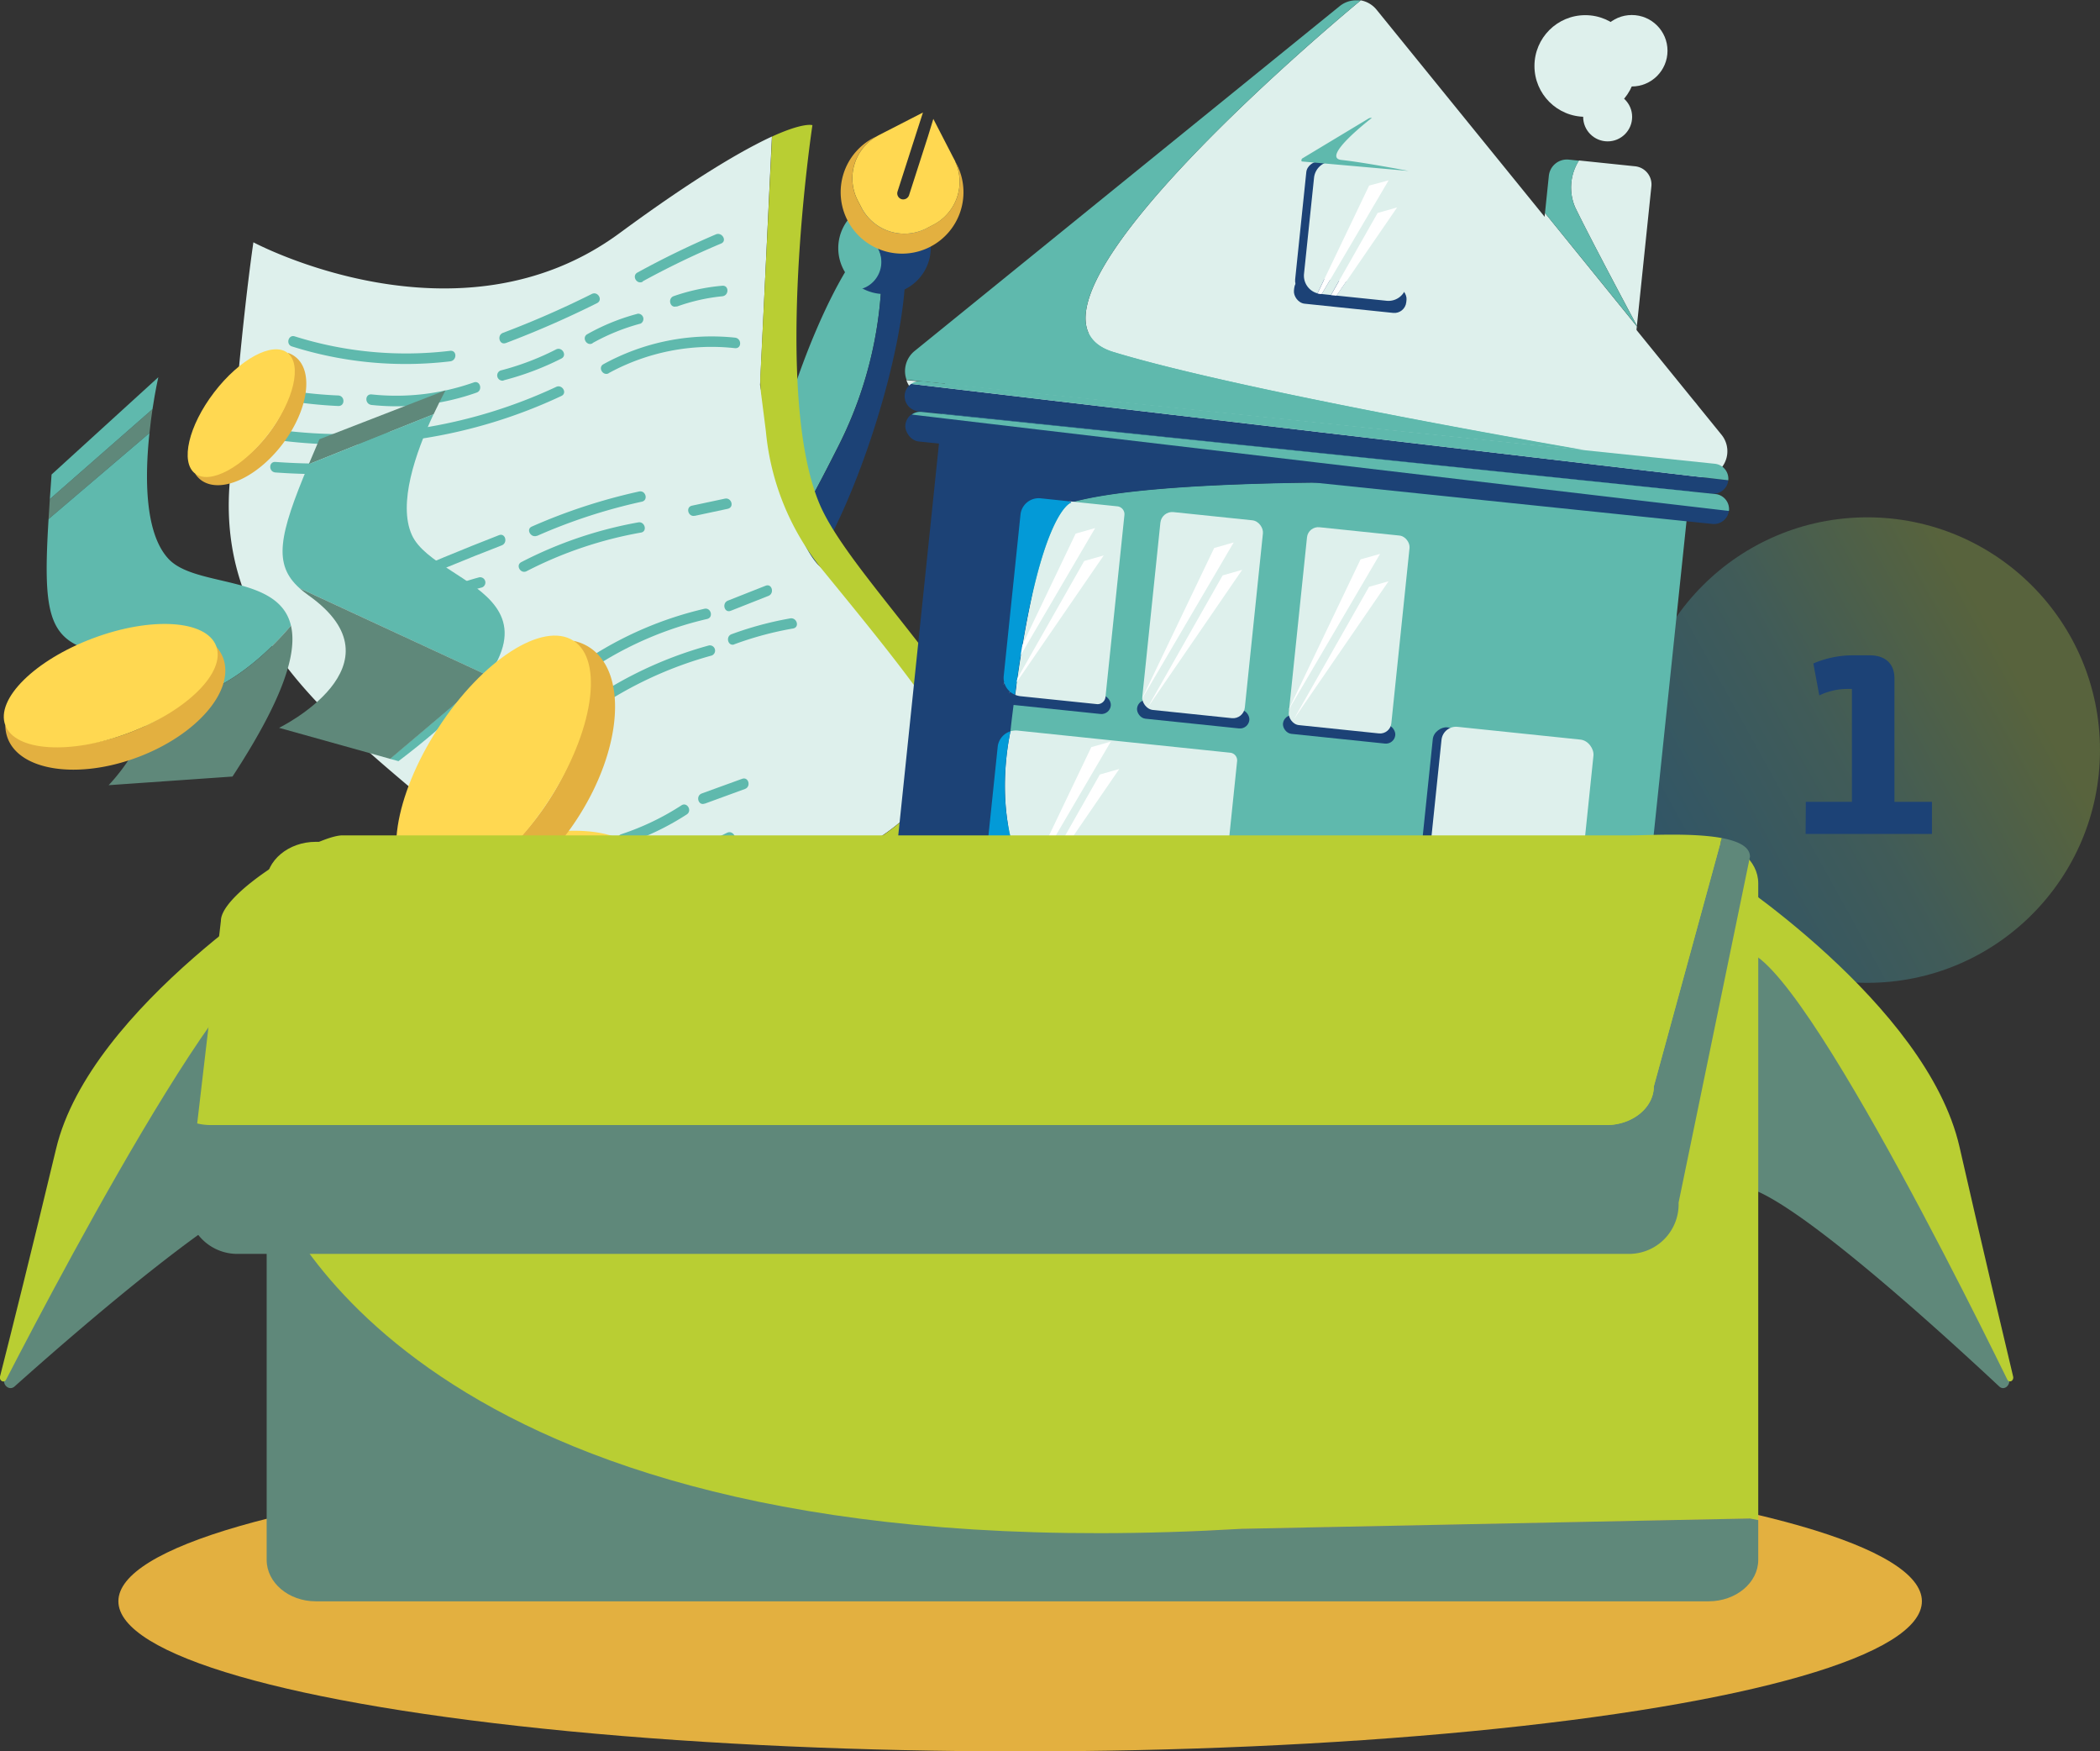 <?xml version="1.0" encoding="UTF-8"?> <svg xmlns="http://www.w3.org/2000/svg" xmlns:xlink="http://www.w3.org/1999/xlink" id="Layer_1" data-name="Layer 1" viewBox="0 0 299.25 249.51"><rect x="0" y="0" width="299.25" height="249.51" fill="#333333" stroke="none"/><defs><style>.cls-1{opacity:0.3;isolation:isolate;fill:url(#linear-gradient);}.cls-2{fill:#5fb9ad;}.cls-3{fill:#1c4276;}.cls-4{fill:#e3b040;}.cls-5{fill:#ffd851;}.cls-6{fill:#def0ec;}.cls-7{fill:#b9ce33;}.cls-8{fill:#5f887a;}.cls-9{fill:#fff;}.cls-10{fill:#039ad7;}</style><linearGradient id="linear-gradient" x1="-612.6" y1="429.13" x2="-613.22" y2="429.5" gradientTransform="matrix(-39.57, 68.45, 68.45, 39.57, -53376.93, 25074.94)" gradientUnits="userSpaceOnUse"><stop offset="0" stop-color="#2ba5de"></stop><stop offset="0.51" stop-color="#60b9ad"></stop><stop offset="1" stop-color="#add252"></stop></linearGradient></defs><title>KOOPVERSLIMMERS_STARTPAKKET</title><circle id="Ellipse_2" data-name="Ellipse 2" class="cls-1" cx="266.09" cy="106.86" r="33.16"></circle><g id="pen"><path class="cls-2" d="M119.51,63.78a57.31,57.31,0,0,0,6.15-27l3.06-1.59c-.3-1.36-.82-2.23-1.58-2.47-3.32-1.07-9.87,10-14.62,24.84C109.66,66.46,108.11,74.64,108,80,109.63,81.92,112.79,77.1,119.51,63.78Z" transform="translate(0 -0.31)"></path><path class="cls-3" d="M109.92,86.28c3.32,1.06,9.87-10.06,14.62-24.84,3.67-11.4,5.19-21.65,4.18-26.23l-3.06,1.59a57.31,57.31,0,0,1-6.15,27C112.79,77.1,109.63,81.92,108,80,108,83.54,108.6,85.85,109.92,86.28Z" transform="translate(0 -0.31)"></path><path class="cls-3" d="M123,29.74a6.51,6.51,0,0,0-2.17,1.81,4,4,0,0,1,3.24,2.16l1,2a4,4,0,0,1-1.73,5.41c-.18.09-.37.16-.55.23A6.6,6.6,0,1,0,123,29.74Z" transform="translate(0 -0.31)"></path><path class="cls-2" d="M125.11,35.75l-1-2a4,4,0,0,0-3.24-2.16,6.57,6.57,0,0,0,2,9.84c.18-.07.37-.14.55-.23A4,4,0,0,0,125.11,35.75Z" transform="translate(0 -0.31)"></path><path class="cls-4" d="M133,32.33l-1,.52a6.9,6.9,0,0,1-9.27-3l-.52-1a6.89,6.89,0,0,1,2.67-9.09l-.33.15a8.75,8.75,0,1,0,11.78,3.79c-.05-.11-.12-.21-.18-.32A6.9,6.9,0,0,1,133,32.33Z" transform="translate(0 -0.31)"></path><path class="cls-5" d="M132.23,19.76l-2.69,8.36a.88.88,0,0,1-1.09.56.87.87,0,0,1-.55-1.09l2.7-8.4.92-2.85-5.3,2.72-.51.26-.51.26-.31.18a6.89,6.89,0,0,0-2.67,9.09l.52,1a6.9,6.9,0,0,0,9.27,3l1-.52a6.9,6.9,0,0,0,3.13-8.95c0-.1-.09-.21-.14-.32l-.27-.51-.26-.51L133,17.25Z" transform="translate(0 -0.31)"></path></g><path class="cls-6" d="M120,84a18.91,18.91,0,0,0-3-2.85c-4.88-4-8.69-26-8.69-26L110,19.76C106,21.61,99.24,25.47,88.35,33.48c-23,17-52.24,1.35-52.24,1.35s-1.93,12.72-3.42,34.79S48,103.53,65.25,118.24c6.44,5.49,8,13.86,7.53,22.21,15.25-4.81,36.16-12,49.6-19.1,7.84-4.14,11.74-9.62,13.36-15.15C132.31,99.8,123.74,88.7,120,84Z" transform="translate(0 -0.31)"></path><path class="cls-7" d="M115.77,18.14s-1.23-.44-5.75,1.62h0l-1.66,34a15.67,15.67,0,0,0,.11,2.74c.25,1.94.67,5.27.67,5.27a36.58,36.58,0,0,0,8.14,19.82c6.79,8.32,15,18.25,18.46,24.64h0c-1.61,5.54-5.52,11-13.36,15.16-13.44,7.09-34.35,14.29-49.6,19.1-.87,14-7.72,27.93-7.72,27.93,11-11.33,78.11-18.79,78.11-18.79,12.22-17.31,4-35-6.47-49.9h0c-7.82-11.11-16.92-20.71-19.86-27.5C110,56.28,115.77,18.15,115.77,18.14Zm20.39,86.43q-.18.81-.42,1.62Q136,105.38,136.16,104.57Zm0,0c.11-.51.2-1,.28-1.53C136.36,103.52,136.27,104,136.16,104.54Zm.3-1.67c.06-.47.11-.93.15-1.39C136.57,101.94,136.52,102.4,136.46,102.87Zm.24-3.17c0,.51,0,1-.07,1.54C136.67,100.72,136.69,100.21,136.7,99.7Z" transform="translate(0 -0.31)"></path><path class="cls-2" d="M41.62,49.67a53.65,53.65,0,0,0,22.52,2.12c1-.11,1-1.61,0-1.5A52.81,52.81,0,0,1,42,48.23c-.92-.29-1.31,1.16-.39,1.44Z" transform="translate(0 -0.31)"></path><path class="cls-2" d="M72.09,49.18a139.35,139.35,0,0,0,13-5.69c.86-.44.11-1.73-.76-1.3a134.35,134.35,0,0,1-12.66,5.54c-.89.34-.51,1.79.4,1.45Z" transform="translate(0 -0.31)"></path><path class="cls-2" d="M91.59,40.39A120.07,120.07,0,0,1,102.77,35c.88-.38.12-1.67-.76-1.3q-5.73,2.45-11.18,5.44c-.84.47-.09,1.76.76,1.3Z" transform="translate(0 -0.31)"></path><path class="cls-2" d="M39.08,57.07a63.26,63.26,0,0,0,9.11,1.08c1,.05,1-1.45,0-1.5a60.84,60.84,0,0,1-8.72-1c-.94-.18-1.34,1.26-.39,1.45Z" transform="translate(0 -0.31)"></path><path class="cls-2" d="M52.92,58a34.11,34.11,0,0,0,15-1.76c.9-.32.51-1.77-.4-1.45a33.19,33.19,0,0,1-14.56,1.71c-1-.09-1,1.41,0,1.5Z" transform="translate(0 -0.31)"></path><path class="cls-2" d="M71.78,54.49A40.5,40.5,0,0,0,80,51.39c.86-.44.1-1.73-.76-1.3a38.36,38.36,0,0,1-7.9,3,.75.75,0,0,0,.4,1.44Z" transform="translate(0 -0.31)"></path><path class="cls-2" d="M84.45,49.18a29.65,29.65,0,0,1,6.84-2.77A.75.75,0,0,0,90.9,45a30.3,30.3,0,0,0-7.21,2.92c-.84.47-.08,1.77.76,1.29Z" transform="translate(0 -0.31)"></path><path class="cls-2" d="M96.41,44a26.88,26.88,0,0,1,6.5-1.48c1-.09,1-1.6,0-1.5A28.59,28.59,0,0,0,96,42.5c-.9.33-.51,1.78.4,1.45Z" transform="translate(0 -0.31)"></path><path class="cls-2" d="M39.42,63A72.7,72.7,0,0,0,80,56.72c.88-.41.12-1.7-.75-1.29a71.48,71.48,0,0,1-39.83,6.09c-1-.13-.94,1.37,0,1.5Z" transform="translate(0 -0.31)"></path><path class="cls-2" d="M86.72,53.48a30.55,30.55,0,0,1,18-3.57c1,.1,1-1.4,0-1.5A32,32,0,0,0,86,52.19c-.85.45-.09,1.75.76,1.29Z" transform="translate(0 -0.31)"></path><path class="cls-2" d="M39.26,67.62a93.53,93.53,0,0,0,15.52-.18c.95-.09,1-1.59,0-1.5a93.53,93.53,0,0,1-15.52.18c-1-.07-1,1.43,0,1.5Z" transform="translate(0 -0.31)"></path><path class="cls-2" d="M56.12,84.36Q63.74,81,71.51,78c.89-.35.51-1.8-.4-1.45q-7.95,3.09-15.74,6.53c-.88.39-.12,1.69.75,1.3Z" transform="translate(0 -0.31)"></path><path class="cls-2" d="M76.54,76.65a78.49,78.49,0,0,1,14.93-4.87c.94-.21.55-1.65-.4-1.45a80.73,80.73,0,0,0-15.29,5c-.88.39-.11,1.68.76,1.3Z" transform="translate(0 -0.31)"></path><path class="cls-2" d="M62.62,86.17A39.36,39.36,0,0,1,68.68,84a.75.75,0,0,0-.4-1.44,42,42,0,0,0-6.42,2.3c-.88.4-.11,1.69.76,1.3Z" transform="translate(0 -0.31)"></path><path class="cls-2" d="M75.05,81.68a57.25,57.25,0,0,1,16.3-5.5c.94-.17.54-1.62-.4-1.45a58.71,58.71,0,0,0-16.66,5.66c-.86.44-.1,1.74.76,1.29Z" transform="translate(0 -0.31)"></path><path class="cls-2" d="M99,73.8l4.69-1c1-.21.55-1.66-.4-1.45l-4.69,1c-.94.2-.54,1.65.4,1.44Z" transform="translate(0 -0.31)"></path><path class="cls-2" d="M71.86,101.6a31.34,31.34,0,0,1,8.53-4.19c.92-.29.53-1.74-.4-1.45a33.13,33.13,0,0,0-8.88,4.34c-.79.55,0,1.85.75,1.3Z" transform="translate(0 -0.31)"></path><path class="cls-2" d="M84.37,95.55a50.14,50.14,0,0,1,16.4-7.06c.94-.22.54-1.67-.4-1.45a51.68,51.68,0,0,0-16.76,7.21c-.8.53,0,1.83.76,1.3Z" transform="translate(0 -0.31)"></path><path class="cls-2" d="M104.12,87.33l5.39-2.13c.88-.35.5-1.8-.4-1.45l-5.39,2.13c-.89.35-.5,1.8.4,1.45Z" transform="translate(0 -0.31)"></path><path class="cls-2" d="M63.91,111.34a92.34,92.34,0,0,0,19.34-9.11c.81-.51.06-1.81-.76-1.3a90,90,0,0,1-19,9c-.91.31-.52,1.75.4,1.45Z" transform="translate(0 -0.31)"></path><path class="cls-2" d="M87.42,99.7a55.39,55.39,0,0,1,14-6,.75.75,0,0,0-.39-1.44,56.71,56.71,0,0,0-14.4,6.19c-.82.5-.07,1.8.76,1.3Z" transform="translate(0 -0.31)"></path><path class="cls-2" d="M104.61,92.11A47.5,47.5,0,0,1,113,89.85c1-.17.55-1.61-.4-1.44a48.35,48.35,0,0,0-8.35,2.25c-.9.33-.51,1.78.4,1.45Z" transform="translate(0 -0.31)"></path><path class="cls-2" d="M88.94,120.59a38.06,38.06,0,0,0,8.92-4.25c.81-.52.06-1.82-.75-1.3a36.94,36.94,0,0,1-8.57,4.11c-.91.3-.52,1.75.4,1.44Z" transform="translate(0 -0.31)"></path><path class="cls-2" d="M100.44,114.8l5.72-2.09c.9-.33.51-1.78-.4-1.45L100,113.35c-.9.33-.51,1.78.4,1.45Z" transform="translate(0 -0.31)"></path><path class="cls-2" d="M98.83,123l5.53-2.75c.86-.43.1-1.73-.76-1.3l-5.53,2.75c-.86.43-.1,1.72.76,1.3Z" transform="translate(0 -0.31)"></path><path class="cls-2" d="M77.56,135.57c10.08-2.16,19.1-7.44,29.16-9.66.94-.21.54-1.65-.4-1.45-10.06,2.22-19.08,7.5-29.16,9.66-.94.21-.54,1.65.4,1.45Z" transform="translate(0 -0.31)"></path><path class="cls-8" d="M21.73,58.6,7.1,71.42c-.07,1-.13,1.94-.18,2.84L21.3,62C21.43,60.75,21.58,59.61,21.73,58.6Z" transform="translate(0 -0.31)"></path><path class="cls-4" d="M75.09,138.94c-9.67,3.63-19.15,2.87-22.92-1.46a6.8,6.8,0,0,0,.43,2.41c2.29,6.11,13.11,7.71,24.18,3.56S95,131,92.66,124.87a6.86,6.86,0,0,0-1.27-2.1C91.4,128.51,84.75,135.32,75.09,138.94Z" transform="translate(0 -0.31)"></path><ellipse class="cls-5" cx="71.78" cy="130.13" rx="20.95" ry="9.42" transform="translate(-41.11 33.18) rotate(-20.55)"></ellipse><path class="cls-4" d="M38.24,62.12c-3.24,4.24-7.61,6.51-10.45,5.64a3.47,3.47,0,0,0,.85.94c2.68,2,7.86-.22,11.57-5.06s4.55-10.45,1.87-12.5A3.44,3.44,0,0,0,41,50.57C42.53,53.08,41.48,57.89,38.24,62.12Z" transform="translate(0 -0.31)"></path><ellipse class="cls-5" cx="34.37" cy="59.17" rx="10.83" ry="4.87" transform="translate(-33.5 50.19) rotate(-52.57)"></ellipse><path class="cls-8" d="M45.51,62.89C45,64.15,44.45,65.34,44,66.44l17.79-7.12c.58-1.23,1.16-2.38,1.69-3.4Z" transform="translate(0 -0.31)"></path><path class="cls-2" d="M22.56,54.05,7.35,67.91c-.09,1.23-.17,2.4-.25,3.51L21.73,58.6C22.14,55.88,22.56,54.05,22.56,54.05Z" transform="translate(0 -0.31)"></path><path class="cls-2" d="M58.69,76.52c-2-4.42.5-11.66,3.09-17.2L44,66.44c-4.28,10.18-5.1,14.27-1.31,17.67L69.56,96.57l-14,11.84,1.22.34C87.7,85.27,62.25,84.43,58.69,76.52Z" transform="translate(0 -0.31)"></path><path class="cls-8" d="M42.68,84.11c.38.34.8.67,1.26,1C58,95.06,39.77,104,39.77,104l15.83,4.42,14-11.84Z" transform="translate(0 -0.31)"></path><path class="cls-4" d="M78.23,114.3C72.62,123,64.54,128,58.93,126.75a6.93,6.93,0,0,0,1.78,1.68c5.48,3.56,15.13-1.6,21.56-11.51S89.47,96.1,84,92.54a6.67,6.67,0,0,0-2.26-.93C85.15,96.22,83.85,105.64,78.23,114.3Z" transform="translate(0 -0.31)"></path><ellipse class="cls-5" cx="70.33" cy="109.18" rx="20.95" ry="9.42" transform="translate(-59.54 108.45) rotate(-57.03)"></ellipse><path class="cls-2" d="M41.46,89.44C39.76,82.15,28,84.05,24.08,80c-3.5-3.64-3.44-11.8-2.78-18L6.92,74.26c-.79,13-.14,17,6.15,18.74,6.09,1.7,8,4.73,8.06,7.88a11,11,0,0,1,3.19-.75C32.15,99.54,38.87,92.52,41.46,89.44Z" transform="translate(0 -0.31)"></path><path class="cls-8" d="M15.48,112.17l17.65-1.23c7.34-11.23,9.24-17.65,8.33-21.5-2.59,3.08-9.31,10.1-17.14,10.69a11,11,0,0,0-3.19.75C21.18,106.34,15.48,112.17,15.48,112.17Z" transform="translate(0 -0.31)"></path><path class="cls-4" d="M18.32,104.74c-7.4,2.78-14.67,2.2-17.56-1.12a5.27,5.27,0,0,0,.33,1.85c1.76,4.68,10.05,5.9,18.53,2.72S33.54,98.64,31.78,94a5.38,5.38,0,0,0-1-1.61C30.82,96.75,25.73,102,18.32,104.74Z" transform="translate(0 -0.31)"></path><ellipse class="cls-5" cx="15.79" cy="97.99" rx="16.05" ry="7.21" transform="translate(-33.4 11.47) rotate(-20.55)"></ellipse><path class="cls-2" d="M239.44,56.7l-102-10.79a1.81,1.81,0,0,0-2,1.62l-1.57,15,63.81,6.52s-49.52-.84-49.12,5.68-14.32,60-4.77,61.51,57.46,9.13,57.46,9.13l29.51,3.07a1.82,1.82,0,0,0,2-1.62L242,58.6C242.06,57.6,240.44,56.8,239.44,56.7Z" transform="translate(0 -0.31)"></path><path class="cls-3" d="M148.59,74.76c-.4-6.52,49.12-5.68,49.12-5.68L133.9,62.56l-7.61,73.24a1.81,1.81,0,0,0,1.61,2l73.38,7.62s-39.58-6.8-52.47-15.62C136.73,121.51,149,81.27,148.59,74.76Z" transform="translate(0 -0.31)"></path><rect class="cls-3" x="142.24" y="98.66" width="16.09" height="2.68" rx="1.34" transform="translate(11.14 -15.3) rotate(5.93)"></rect><rect class="cls-3" x="161.98" y="100.72" width="16.09" height="2.68" rx="1.34" transform="translate(11.46 -17.33) rotate(5.93)"></rect><rect class="cls-3" x="182.78" y="102.88" width="16.09" height="2.68" rx="1.34" transform="translate(11.79 -19.47) rotate(5.93)"></rect><rect class="cls-3" x="183.14" y="122.86" width="41.83" height="3.75" rx="1.88" transform="translate(349.22 -65.65) rotate(95.93)"></rect><rect class="cls-3" x="158.01" y="133.73" width="16.09" height="2.68" rx="1.34" transform="translate(14.85 -16.75) rotate(5.93)"></rect><rect class="cls-6" x="164.02" y="73.78" width="14.69" height="28.34" rx="1.69" transform="translate(10.01 -17.55) rotate(5.93)"></rect><rect class="cls-6" x="184.9" y="75.95" width="14.69" height="28.34" rx="1.61" transform="translate(10.35 -19.7) rotate(5.93)"></rect><rect class="cls-6" x="203.39" y="104.66" width="21.77" height="41.99" rx="2.08" transform="translate(14.14 -21.78) rotate(5.93)"></rect><path class="cls-4" d="M223.12,126.53a.9.9,0,0,1-.28.18l-2.74,1a.8.8,0,0,1-1-.46l-1-2.54a.82.82,0,0,0-.19.87l1,2.73a.8.8,0,0,0,1,.47l2.74-1a.82.82,0,0,0,.46-1Z" transform="translate(0 -0.31)"></path><path class="cls-6" d="M245.31,62.24,196.15,1.68A3.78,3.78,0,0,0,193.91.36s-54.06,44.37-35.24,50.1,67,14,67,14l-96.51-10a3.66,3.66,0,0,0,3.13,2.48L242,68.29A3.72,3.72,0,0,0,245.31,62.24Z" transform="translate(0 -0.31)"></path><path class="cls-5" d="M220.1,127.75l2.74-1a.9.9,0,0,0,.28-.18l-1-2.54a.82.82,0,0,0-1.05-.46l-2.73,1a.9.9,0,0,0-.28.18l1,2.54A.8.8,0,0,0,220.1,127.75Z" transform="translate(0 -0.31)"></path><rect class="cls-3" x="128.69" y="64.81" width="117.99" height="4.29" rx="2.15" transform="translate(7.93 -19.35) rotate(5.93)"></rect><path class="cls-3" d="M128.92,56.54a2.15,2.15,0,0,0,1.91,2.35L243.92,70.64a2.14,2.14,0,0,0,2.36-1.91C244.69,68.57,130.91,55.14,129.85,55A2.14,2.14,0,0,0,128.92,56.54Z" transform="translate(0 -0.31)"></path><path class="cls-2" d="M244.37,66.38,131.28,54.62a2.14,2.14,0,0,0-1.43.38c1.06.14,114.84,13.57,116.43,13.73A2.15,2.15,0,0,0,244.37,66.38Z" transform="translate(0 -0.31)"></path><rect class="cls-3" x="177.82" y="30.79" width="18.77" height="3.75" rx="1.7" transform="translate(239.05 -150.47) rotate(95.93)"></rect><rect class="cls-3" x="184.36" y="40.5" width="16.09" height="3.75" rx="1.7" transform="translate(5.41 -19.97) rotate(5.93)"></rect><path class="cls-6" d="M175.35,107.55,145,104.39a2.67,2.67,0,0,0-1,.1h0c0,.07-5.82,24.18,14,29.75h0l14.38,1.49a1.1,1.1,0,0,0,1.21-1l2.7-26A1.1,1.1,0,0,0,175.35,107.55Z" transform="translate(0 -0.31)"></path><path class="cls-2" d="M244.46,70.7,131.37,59a2.08,2.08,0,0,0-1.43.37c1.06.15,114.84,13.57,116.43,13.73A2.15,2.15,0,0,0,244.46,70.7Z" transform="translate(0 -0.31)"></path><polygon class="cls-9" points="183.55 101.27 193.88 79.69 196.66 78.91 183.55 101.27"></polygon><polygon class="cls-9" points="184.35 102.5 195.09 83.6 197.87 82.81 184.35 102.5"></polygon><path class="cls-6" d="M199.55,24.33l-9.45-1a2.59,2.59,0,0,0-2.85,2.31l-1.43,13.69a2.61,2.61,0,0,0,1.92,2.77l7.36-15.37,2.78-.79-9.53,16.26,1.31.14,6.65-11.71,2.78-.79-8.64,12.58,7.14.74a2.6,2.6,0,0,0,2.85-2.31l1.42-13.69A2.6,2.6,0,0,0,199.55,24.33Z" transform="translate(0 -0.31)"></path><path class="cls-9" d="M195.1,26.75l-7.36,15.37a2.57,2.57,0,0,0,.4.08l.21,0L197.88,26Z" transform="translate(0 -0.31)"></path><polygon class="cls-9" points="196.31 30.34 189.66 42.05 190.45 42.13 199.09 29.55 196.31 30.34"></polygon><polygon class="cls-9" points="162.69 99.64 173.02 78.07 175.8 77.28 162.69 99.64"></polygon><path class="cls-6" d="M159.18,72.44l-6.81-.71.3.17s-4.55,1-8,27.4a2.86,2.86,0,0,0,.71.19l10.91,1.13a1.13,1.13,0,0,0,1.24-1l2.7-25.94A1.13,1.13,0,0,0,159.18,72.44Z" transform="translate(0 -0.31)"></path><polygon class="cls-9" points="163.49 100.88 174.23 81.97 177.01 81.18 163.49 100.88"></polygon><polygon class="cls-9" points="145.19 128.02 155.51 106.44 158.29 105.65 145.19 128.02"></polygon><polygon class="cls-9" points="142.96 97.59 153.28 76.02 156.06 75.23 142.96 97.59"></polygon><polygon class="cls-9" points="145.98 129.25 156.73 110.34 159.5 109.55 145.98 129.25"></polygon><polygon class="cls-9" points="143.75 98.82 154.5 79.92 157.28 79.13 143.75 98.82"></polygon><path class="cls-10" d="M144,104.49a2.61,2.61,0,0,0-1.83,2.22l-2.55,24.48a1.13,1.13,0,0,0,1,1.24L158,134.24C138.14,128.66,144,104.5,144,104.49Z" transform="translate(0 -0.31)"></path><path class="cls-10" d="M152.67,71.9l-.3-.17-4.1-.43a2.61,2.61,0,0,0-2.85,2.32l-2.39,23a2.59,2.59,0,0,0,1.6,2.66C148.12,72.87,152.67,71.9,152.67,71.9Z" transform="translate(0 -0.31)"></path><path class="cls-6" d="M224.44,29.8c2,4.17,7.88,15.16,8.82,16.92l2.06-19.84A2.6,2.6,0,0,0,233,24l-8-.83A7.17,7.17,0,0,0,224.44,29.8Z" transform="translate(0 -0.31)"></path><path class="cls-6" d="M220.16,30.66l-1.85,17.73a2.62,2.62,0,0,0,2.32,2.85l9.45,1a2.61,2.61,0,0,0,2.85-2.32l.32-3.11Z" transform="translate(0 -0.31)"></path><path class="cls-2" d="M233.39,47l-.13-.24v.07Z" transform="translate(0 -0.31)"></path><path class="cls-2" d="M233.26,46.72C232.32,45,226.48,34,224.44,29.8a7.17,7.17,0,0,1,.56-6.6l-1.44-.15a2.59,2.59,0,0,0-2.85,2.31l-.55,5.3,13.09,16.13Z" transform="translate(0 -0.31)"></path><path class="cls-2" d="M158.67,50.46C139.85,44.73,193.91.36,193.91.36h0l-.5,0a3.71,3.71,0,0,0-2.5.82L130.35,50.3a3.68,3.68,0,0,0-1.17,4.11l96.51,10S177.48,56.19,158.67,50.46Z" transform="translate(0 -0.31)"></path><path class="cls-2" d="M191.17,23.1c-3.08-.32,4.33-6,4.33-6h-.08a.83.83,0,0,0-.39.09l-9.37,5.64a.35.35,0,0,0-.17.48l15.22,1.35S194.37,23.44,191.17,23.1Z" transform="translate(0 -0.31)"></path><circle class="cls-6" cx="225.9" cy="9.4" r="7.24"></circle><circle class="cls-6" cx="232.53" cy="7.23" r="5.09"></circle><circle class="cls-6" cx="229.09" cy="16.65" r="3.49"></circle><ellipse class="cls-4" cx="145.37" cy="228.12" rx="128.5" ry="21.39"></ellipse><path class="cls-8" d="M284.89,197.83C276.5,190,253,168.49,247.61,169.38c-.54.09-3,2.84-3,2.19l2-40.28c0-.88.87-1.37,1.45-.82l19,18.13a1,1,0,0,1,.24.38l18.94,47.58C286.65,197.57,285.62,198.52,284.89,197.83Z" transform="translate(0 -0.31)"></path><path class="cls-7" d="M245.23,124.37s29.33,18.88,34,39.33c3.24,14.21,6.16,26.52,7.64,32.71.15.62-.57,1-.84.42-7.76-15.83-37.14-74.45-39.45-58.18" transform="translate(0 -0.31)"></path><path class="cls-8" d="M2.08,197.83C10.83,190,35.31,168.69,41,169.58c.57.09,3.18,2.82,3.18,2.17l-2.08-40a.93.93,0,0,0-1.52-.81l-19.87,18a1.08,1.08,0,0,0-.26.37L.66,196.57C.24,197.57,1.31,198.52,2.08,197.83Z" transform="translate(0 -0.31)"></path><path class="cls-7" d="M43.45,124.88S12.86,143.63,8,163.94c-3.38,14.11-6.43,26.33-8,32.48-.15.61.6,1,.88.42C9,181.11,39.64,122.9,42.06,139.06" transform="translate(0 -0.31)"></path><path class="cls-7" d="M176.94,218.11l72.43-1.47,1.18.23V126.15c0-3.25-3.18-5.91-7.07-5.91H45c-3.89,0-7.07,2.66-7.07,5.91v51.94C41.41,186,64.17,224.75,176.94,218.11Z" transform="translate(0 -0.31)"></path><path class="cls-8" d="M45,228.44H243.48c3.89,0,7.07-2.65,7.07-5.9v-5.67l-1.18-.23-72.43,1.47C64.17,224.75,41.41,176.34,38,168.44v54.1C38,225.79,41.14,228.44,45,228.44Z" transform="translate(0 -0.31)"></path><path class="cls-8" d="M245.35,119.7l-9.68,35.38c0,3-3,5.51-6.78,5.51H30a8,8,0,0,1-1.92-.23l-1.33,11.28a7.07,7.07,0,0,0,6.78,7.3H232.42a7.07,7.07,0,0,0,6.78-7.3l10.17-49.28C249.37,120.93,247.68,120.14,245.35,119.7Z" transform="translate(0 -0.31)"></path><path class="cls-7" d="M228.89,160.59c3.73,0,6.78-2.48,6.78-5.51l9.68-35.38c-4.21-.78-10.53-.38-12.93-.38H48.81c-3.73,0-17.33,8.15-17.33,12.17L28.1,160.36a8,8,0,0,0,1.92.23Z" transform="translate(0 -0.31)"></path><path class="cls-3" d="M257.33,114.54h6.57V98.46h-.75a9.23,9.23,0,0,0-3.9.92l-.85-4.55a14.28,14.28,0,0,1,5.78-1.16h2.26c2.25,0,3.52,1.23,3.52,3.28v17.59h5.34v4.58h-18Z" transform="translate(0 -0.31)"></path></svg> 
